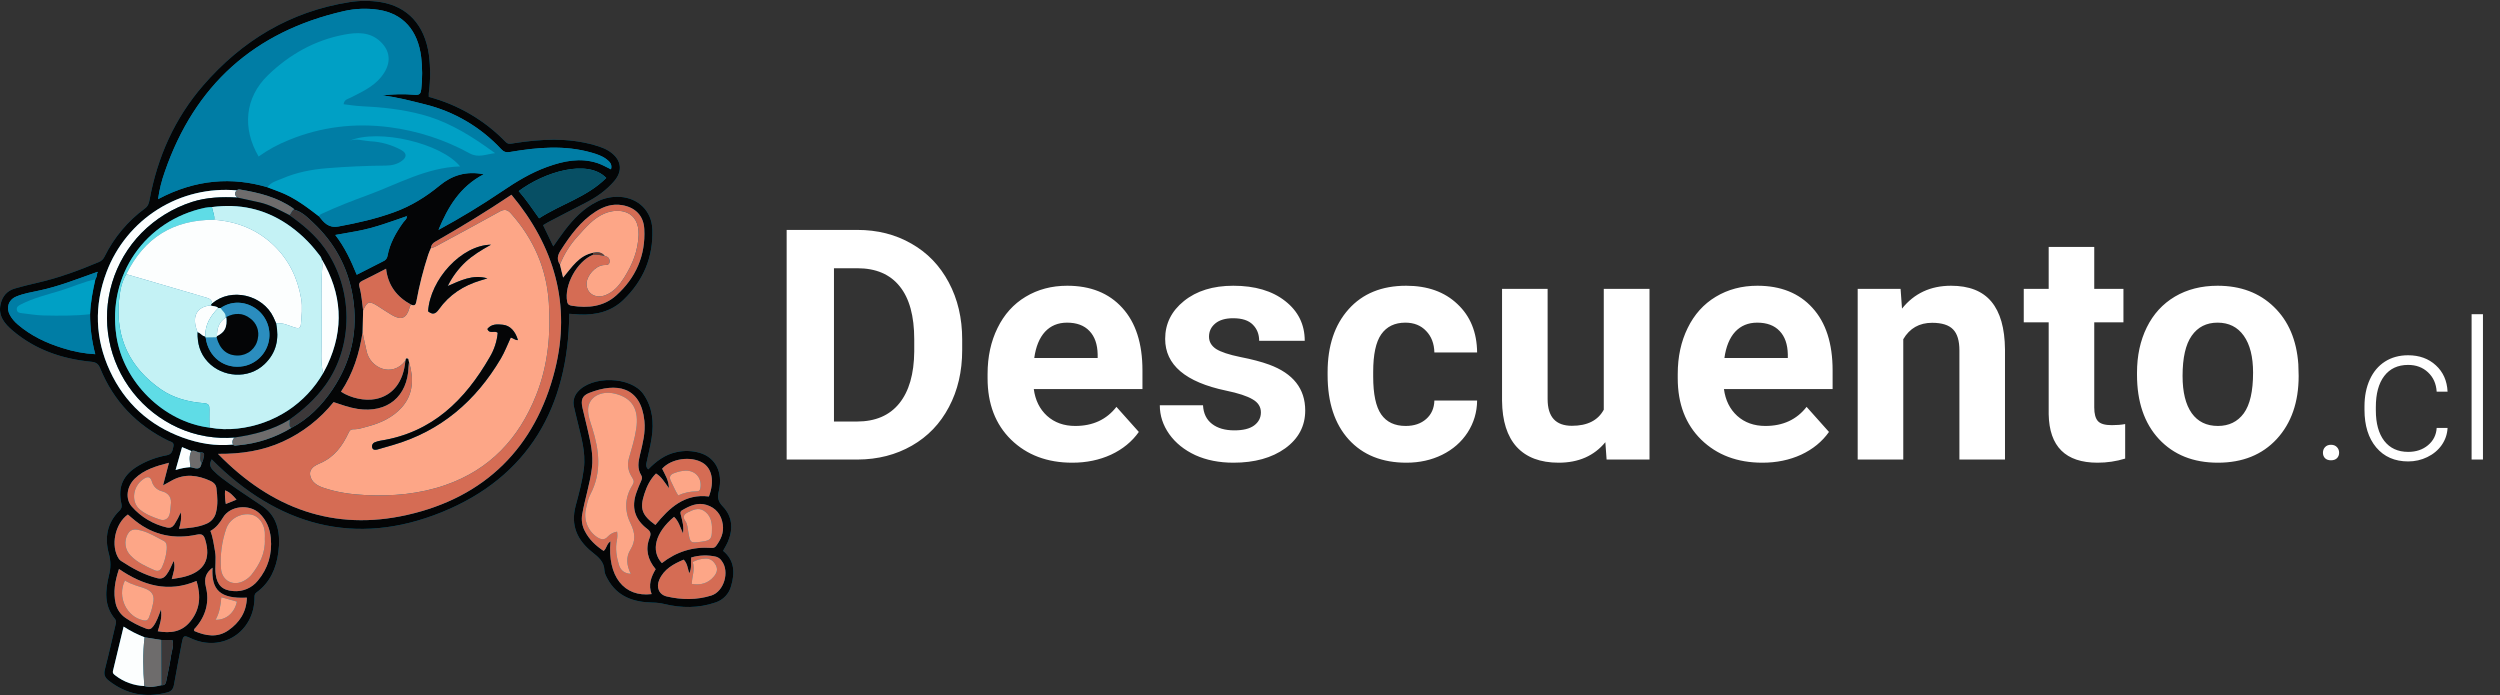 <svg width="1935" height="538" viewBox="0 0 1935 538" fill="none" xmlns="http://www.w3.org/2000/svg">
    <rect x="0" y="0" width="1935" height="538" fill="#333333" stroke="none"/>
    <g id="CL">
        <g id="Descuento.cl">
            <path id="Vector"
                  d="M331.874 74.992C331.828 74.025 331.832 73.056 331.887 72.089C333.224 62.178 333.242 52.133 331.941 42.218C328.683 19.533 315.756 5.123 294.701 1.638C286.611 0.351 278.367 0.371 270.284 1.698C224.551 8.942 187.32 31.435 157.282 66.1C135.18 91.605 121.904 121.473 115.77 154.586C115.29 157.178 114.679 159.497 112.177 161.323C98.957 171.03 88.262 183.772 80.995 198.475C80.131 200.44 78.539 201.993 76.553 202.807C61.036 209.359 45.277 215.145 28.816 218.895C22.981 220.224 17.157 221.646 11.416 223.326C5.481 225.062 1.932 229.223 0.505 235.235C-1.696 244.508 3.645 250.641 9.81 255.878C27.287 270.727 48.081 277.804 70.581 279.997C74.674 280.396 76.222 281.851 77.617 285.254C87.985 310.544 105.684 329.001 130.162 341.048C132.085 341.994 135.052 342.069 134.216 345.591C133.491 348.648 133.299 351.615 129.01 352.384C121.45 353.75 114.183 356.411 107.529 360.251C95.359 367.233 90.984 376.666 93.954 389.838C94.452 392.045 94.18 393.579 92.543 395.173C82.823 404.636 80.817 416.327 84.313 428.777C85.808 434.16 85.815 439.849 84.333 445.236C81.533 456.93 80.336 468.7 88.911 478.97C90.307 480.642 89.735 482.317 89.296 484.144C86.575 495.473 84.123 506.869 81.187 518.14C80.188 521.975 81.083 524.365 84.052 526.706C97.578 537.368 112.589 540.274 129.207 536.014C132.63 535.137 134.071 533.384 134.656 530C136.527 519.182 138.668 508.41 140.716 497.622C141.833 491.739 142.317 491.498 147.725 494.033C171.718 505.277 196.872 489.205 196.991 462.527C196.998 460.99 196.958 459.695 198.448 458.618C209.031 450.965 213.79 439.943 215.435 427.52C217.249 413.816 215.324 400.207 203.434 391.978C195.206 386.283 186.706 380.979 178.553 375.046C173.745 371.547 169.009 368.302 164.874 363.951C162.125 361.058 162.143 358.688 163.871 355.565C214.718 406.717 274.708 423.695 341.857 396.463C409.096 369.195 439.9 314.964 440.603 242.882C443.309 243.065 445.79 243.274 448.276 243.393C461.096 244.008 473.066 241.201 482.452 232.181C497.846 217.386 505.684 199.081 504.923 177.549C504.423 163.422 494.201 153.356 480.076 152.39C473.898 151.987 467.725 153.246 462.199 156.037C451.706 161.149 443.979 169.342 437.03 178.394C434.07 182.25 431.365 186.301 428.247 190.68C425.424 184.815 422.932 179.636 420.358 174.287C421.843 173.394 422.931 172.659 424.088 172.057C433.689 167.062 443.267 162.018 452.926 157.135C461.495 152.803 469.224 147.423 475.484 140.069C481.888 132.544 481.083 124.445 473.343 118.347C469.323 115.18 464.597 113.588 459.773 112.225C439.264 106.429 418.598 107.614 397.881 110.842C395.678 111.185 393.539 112.057 391.416 109.895C375.115 93.059 354.528 80.991 331.874 74.992ZM501.763 363.265C499.743 361.47 500.09 359.584 500.525 357.587C501.869 351.414 503.399 345.264 504.359 339.029C506.211 327.002 505.12 315.272 497.979 305.032C488.351 291.227 457.922 290.471 447.033 303.452C445.71 304.962 444.765 306.765 444.276 308.712C443.788 310.66 443.769 312.696 444.223 314.651C444.925 318.072 445.866 321.442 446.649 324.846C449.516 337.305 453.573 349.59 451.916 362.691C450.681 372.464 448.115 381.977 445.578 391.424C441.467 406.726 446.883 418.233 458.494 427.457C463.313 431.285 467.616 434.832 467.853 441.627C467.929 443.822 469.172 446.096 470.275 448.118C477.793 461.902 490.459 466.102 505.059 466.388C508.19 466.424 511.307 466.808 514.352 467.534C527.528 470.725 540.701 470.79 553.689 466.348C556.649 465.417 559.324 463.749 561.463 461.5C563.601 459.252 565.132 456.496 565.913 453.493C568.875 443.287 568.598 433.694 559.678 426.35C561.127 423.612 562.568 421.353 563.569 418.913C567.584 409.125 566.811 399.611 559.426 391.956C555.624 388.014 555.241 384.985 556.405 379.94C559.732 365.518 553.784 354.182 541.758 350.55C535.817 348.804 529.529 348.605 523.49 349.972C514.691 351.83 507.897 357.016 501.763 363.265Z"
                  fill="#007DA5"/>
            <path id="Vector_2"
                  d="M331.874 74.992C354.528 80.991 375.115 93.059 391.416 109.895C393.539 112.057 395.678 111.185 397.881 110.842C418.598 107.614 439.264 106.429 459.773 112.225C464.597 113.588 469.323 115.18 473.343 118.347C481.083 124.444 481.888 132.544 475.484 140.069C469.224 147.423 461.495 152.803 452.926 157.135C443.267 162.017 433.689 167.062 424.088 172.057C422.931 172.659 421.843 173.394 420.358 174.287C422.932 179.636 425.424 184.814 428.247 190.68C431.365 186.301 434.07 182.25 437.03 178.394C443.979 169.342 451.706 161.149 462.199 156.037C467.725 153.246 473.898 151.987 480.076 152.39C494.201 153.356 504.423 163.421 504.922 177.549C505.683 199.081 497.846 217.386 482.452 232.181C473.066 241.201 461.096 244.008 448.276 243.393C445.79 243.274 443.309 243.065 440.603 242.882C439.9 314.964 409.096 369.195 341.857 396.463C274.708 423.695 214.718 406.717 163.871 355.565C162.143 358.688 162.125 361.057 164.874 363.951C169.009 368.302 173.745 371.547 178.553 375.046C186.706 380.979 195.206 386.283 203.434 391.978C215.324 400.207 217.249 413.816 215.435 427.52C213.79 439.942 209.031 450.964 198.448 458.618C196.958 459.695 196.998 460.99 196.991 462.527C196.872 489.205 171.718 505.277 147.725 494.033C142.317 491.498 141.833 491.739 140.716 497.622C138.668 508.41 136.527 519.182 134.656 530C134.071 533.384 132.63 535.137 129.207 536.014C112.589 540.274 97.578 537.368 84.052 526.706C81.083 524.365 80.188 521.975 81.187 518.14C84.123 506.869 86.575 495.473 89.296 484.144C89.735 482.317 90.307 480.642 88.911 478.97C80.336 468.699 81.533 456.93 84.333 445.236C85.815 439.849 85.808 434.16 84.313 428.777C80.817 416.327 82.823 404.636 92.543 395.173C94.18 393.579 94.452 392.045 93.954 389.837C90.984 376.666 95.359 367.233 107.529 360.251C114.183 356.411 121.45 353.75 129.01 352.384C133.299 351.615 133.491 348.648 134.216 345.591C135.052 342.069 132.085 341.994 130.162 341.048C105.684 329.001 87.985 310.544 77.617 285.254C76.222 281.851 74.674 280.396 70.581 279.997C48.081 277.804 27.287 270.727 9.81 255.878C3.645 250.641 -1.696 244.508 0.505 235.235C1.932 229.223 5.481 225.062 11.416 223.326C17.157 221.646 22.981 220.224 28.816 218.895C45.277 215.145 61.036 209.359 76.553 202.807C78.539 201.993 80.131 200.44 80.995 198.475C88.262 183.772 98.957 171.03 112.177 161.323C114.679 159.496 115.29 157.178 115.77 154.585C121.904 121.473 135.18 91.605 157.282 66.1C187.32 31.435 224.551 8.942 270.284 1.698C278.367 0.371 286.611 0.351 294.701 1.638C315.756 5.123 328.683 19.533 331.941 42.218C333.242 52.133 333.224 62.178 331.887 72.089C331.832 73.056 331.828 74.025 331.874 74.992ZM156.007 358.247C157.444 356.903 157.181 354.937 157.734 353.282C158.503 350.982 157.36 349.902 154.951 350.233C152.592 350.376 150.651 347.967 148.127 349.114C145.779 348.12 143.43 347.126 140.912 346.061C139.201 352.123 137.669 357.551 135.909 363.786C139.638 362.584 143.499 361.836 147.407 361.56C150.942 362.192 155.241 364.805 156.007 358.247ZM125.02 530.327C128.187 530.728 128.447 528.232 128.863 526.212C130.164 519.907 131.511 513.598 132.413 507.23C132.95 503.442 134.833 499.674 133.371 495.336C130.434 495.336 127.649 495.336 124.863 495.336C120.543 494.648 116.224 493.96 111.904 493.272C106.224 491.08 100.786 488.304 95.679 484.988C92.869 496.743 90.227 507.982 87.462 519.19C86.982 521.138 88.118 521.888 89.3 522.806C95.736 527.788 103.56 530.649 111.692 530.993C116.222 532.512 120.615 531.306 125.02 530.327ZM314.96 167.277C302.276 171.678 289.693 176.422 276.424 178.874C271 179.876 265.561 180.802 259.511 181.873C267.001 191.556 271.71 201.903 276.108 212.651C283.361 208.955 290.007 205.543 296.679 202.184C297.521 201.846 298.262 201.297 298.83 200.59C299.399 199.883 299.776 199.042 299.926 198.147C301.695 188.448 306.398 180.104 312.076 172.203C313.179 170.668 315.121 169.513 314.893 167.199L315.437 166.915C315.338 166.909 315.194 166.859 315.151 166.905C315.069 167.019 315.005 167.144 314.96 167.277ZM225.298 331.303C238.654 324.31 248.974 313.908 257.259 301.596C271.947 279.768 277.375 255.824 273.078 229.629C269.356 206.94 258.985 187.953 242.384 172.368C238.042 168.292 233.672 163.785 227.483 162.205C227.338 161.91 227.272 161.503 227.037 161.337C214.595 152.571 200.272 149.1 185.587 146.662C185.183 146.56 184.759 146.573 184.361 146.698C183.964 146.823 183.609 147.056 183.336 147.371C161.934 145.421 140.482 150.543 122.268 161.95C104.054 173.357 90.082 190.422 82.493 210.529C72.707 236.385 73.558 262.263 85.103 287.152C96.55 311.829 115.489 329.234 141.278 338.625C153.875 343.213 166.879 345.484 180.354 344.052C181.363 345.481 182.733 344.786 184.006 344.679C198.617 343.461 212.748 338.883 225.298 331.303ZM458.913 197.214C446.571 202.359 436.592 220.632 438.964 233.394C439.401 235.743 440.656 236.318 442.612 236.638C455.168 238.691 467.356 237.291 476.959 228.675C492.062 215.124 499.805 197.773 498.677 177.213C498.109 166.846 491.704 160.517 481.494 158.778C474.006 157.502 467.322 159.751 461.128 163.697C449.307 171.229 441.383 182.27 433.952 193.824C431.515 197.613 430.823 200.951 433.388 204.735C434.155 207.893 434.921 211.05 435.844 214.852C442.728 206.628 448.18 197.809 459.001 195.638C458.972 196.164 458.943 196.689 458.913 197.214V197.214ZM69.717 243.194C70.081 234.077 71.787 225.163 73.78 216.292C74.641 214.835 75.13 213.188 75.205 211.497C75.354 211.246 75.692 210.891 75.621 210.763C75.307 210.199 74.883 210.452 74.503 210.758C59.939 215.911 45.573 221.674 30.382 224.876C24.369 226.144 18.267 227.156 12.562 229.535C6.528 232.051 4.532 238.233 7.719 243.951C9.292 246.702 11.344 249.15 13.779 251.179C23.941 259.89 35.747 265.478 48.421 269.39C56.622 272.052 65.131 273.65 73.74 274.144C71.048 264.048 69.695 253.642 69.717 243.194ZM207.006 144.936C210.402 146.225 213.815 147.473 217.192 148.811C228.233 153.185 237.564 160.296 246.871 167.44C250.718 172.266 254.282 176.7 261.915 175.302C276.522 172.625 290.904 169.357 304.892 164.302C318.033 159.554 329.566 152.442 340.372 143.523C349.646 135.868 360.768 132.098 374.418 134.898C355.807 144.549 346.656 160.483 339.374 177.938C356.317 168.738 372.691 158.84 388.536 148.103C399.607 140.602 410.964 133.676 423.59 129.131C436.315 124.551 449.283 121.819 462.649 126.294C466.158 127.469 469.411 129.409 472.903 131.056C474.011 127.238 471.904 125.123 469.467 123.266C466.097 120.698 462.134 119.372 458.121 118.211C437.069 112.115 415.911 114.049 394.791 117.639C391.746 118.157 389.961 117.62 387.889 115.429C372.024 98.362 351.511 86.312 328.879 80.766C317.97 78.054 307.141 75.097 295.891 73.886C304.276 72.789 312.757 72.626 321.178 73.4C324.791 73.685 325.698 72.338 326.051 69.042C326.988 60.767 326.965 52.412 325.984 44.143C323.443 23.54 312.019 10.489 292.889 7.59C283.956 6.247 274.85 6.598 266.047 8.626C196.943 24.454 150.782 65.886 127.564 132.921C125.098 139.794 123.351 146.903 122.35 154.136C151.515 138.615 179.883 136.864 207.006 144.936V144.936ZM280.67 256.895C278.232 273.473 273.273 289.165 263.922 303.203C271.651 308.202 282.33 310.43 290.429 308.89C303.917 306.325 312.31 295.65 313.754 279.225C313.983 278.509 313.802 277.349 314.84 277.349C316.823 277.349 316.023 279.277 316.608 280.268C316.48 281.417 316.272 282.564 316.237 283.716C315.543 306.968 299.799 319.981 276.743 316.481C270.326 315.506 264.283 313.257 258.19 311.241C247.646 324.372 234.17 334.849 218.844 341.831C203.382 348.861 187.021 351.437 168.724 351.292C210.079 393.8 258.599 411.321 315.107 398.556C375.455 384.923 414.439 346.36 429.53 286.29C442.203 235.85 429.116 190.625 395.855 150.732C376.31 163.882 356.794 175.69 336.99 187.024C334.915 188.211 333.66 189.696 333.504 192.077C332.816 193.75 332.006 195.385 331.459 197.104C327.601 208.897 324.546 220.938 322.316 233.144C321.841 235.863 320.994 236.998 318.266 235.836C307.247 229.894 300.303 220.979 298.822 207.99C292.29 211.334 286.416 214.458 280.427 217.345C278.211 218.414 277.54 219.679 278.205 222.032C279.888 227.982 280.182 234.165 281.053 240.251L280.67 256.895ZM138.56 409.346C146.216 408.666 153.138 408.252 159.656 405.441C161.519 404.697 163.174 403.513 164.481 401.992C165.788 400.471 166.709 398.657 167.165 396.703C168.802 390.439 168.266 384.16 167.519 377.873C167.192 375.118 165.347 373.357 163.014 372.288C153.046 367.72 142.997 366.302 132.897 371.965C130.995 373.031 129.085 374.083 126.201 375.685L130.767 358.188C120.743 360.768 111.526 363.484 104.356 370.437C97.97 376.628 96.837 386.272 102.068 392.145C109.163 400.205 118.606 405.838 129.07 408.253C131.701 408.879 133.458 408.13 134.992 405.903C136.885 402.924 138.533 399.797 139.92 396.552C140.577 400.667 140.008 404.544 138.56 409.346ZM122.127 488.598C132.001 490.311 140.627 489.151 147.204 481.152C154.87 471.83 155.675 461.426 152.124 449.649C130.222 458.975 110.797 453.167 92.098 440.409C89.023 449.65 87.451 458.395 89.585 467.383C90.691 471.803 93.374 475.667 97.129 478.247C102.066 481.648 107.406 484.424 113.026 486.512C115.578 487.521 116.999 486.84 118.512 484.861C121.368 481.126 122.736 476.705 124.566 471.865C125.554 478 123.8 483.15 122.127 488.598V488.598ZM132.93 448.249C136.843 447.516 139.971 447.133 142.986 446.33C158.197 442.278 163.401 432.684 158.819 417.648C157.781 414.242 156.413 412.948 152.436 413.802C135.086 417.529 119.078 414.418 104.948 403.276C102.88 401.645 100.913 399.886 98.949 398.228C88.886 405.463 85.471 422.646 91.992 432.515C92.466 433.191 93.07 433.766 93.767 434.207C102.418 439.877 111.378 444.837 121.527 447.461C124.842 448.318 126.832 447.435 128.78 444.914C131.177 441.811 132.568 438.159 134.446 434.147C135.983 439.298 134.087 443.335 132.93 448.249V448.249ZM469.212 137.722C454.725 122.725 421.004 133.234 401.508 147.914C407.15 154.357 411.914 161.457 417.27 168.952C434.404 157.825 454.541 152.48 469.212 137.722V137.722ZM162.861 410.952C164.907 416.119 165.434 421.379 166.405 426.566C167.533 432.592 166.166 438.456 166.925 444.368C168.006 452.788 172.051 456.897 180.523 457.488C184.116 457.82 187.734 457.257 191.057 455.85C194.379 454.443 197.301 452.236 199.563 449.424C207.529 439.916 210.763 428.698 209.602 416.412C208.916 409.143 206.24 402.486 200.789 397.318C192.961 389.896 178.124 391.386 172.66 400.493C170.109 404.743 167.338 408.454 162.861 410.952ZM191.096 462.578C170.209 463.63 163.449 456.474 164.499 439.399C159.52 443.281 157.691 447.472 159.391 454.386C162.178 465.716 159.399 476.507 151.55 485.611C150.956 486.301 149.881 486.802 150.335 488.389C159.117 492.219 168.257 493.807 176.749 487.883C185.199 481.989 190.771 473.938 191.096 462.578ZM183.054 386.726C180.343 383.621 178.08 380.948 174.197 379.541C173.957 383.066 174.154 386.606 174.782 390.083C177.585 388.946 179.993 387.968 183.054 386.726Z"
                  fill="#040506"/>
            <path id="Vector_3"
                  d="M501.763 363.265C507.896 357.016 514.691 351.83 523.49 349.972C529.529 348.605 535.818 348.804 541.758 350.55C553.785 354.182 559.732 365.518 556.405 379.94C555.241 384.985 555.624 388.013 559.427 391.955C566.811 399.611 567.584 409.124 563.569 418.912C562.568 421.352 561.127 423.611 559.678 426.349C568.598 433.694 568.875 443.287 565.913 453.493C565.132 456.496 563.601 459.251 561.463 461.5C559.324 463.749 556.649 465.417 553.689 466.348C540.701 470.79 527.528 470.724 514.352 467.534C511.307 466.808 508.19 466.424 505.059 466.388C490.459 466.102 477.793 461.902 470.275 448.118C469.172 446.095 467.929 443.822 467.853 441.626C467.616 434.831 463.313 431.285 458.494 427.456C446.883 418.232 441.467 406.726 445.578 391.423C448.115 381.977 450.681 372.464 451.916 362.69C453.573 349.59 449.517 337.304 446.65 324.846C445.866 321.442 444.925 318.071 444.223 314.651C443.769 312.695 443.787 310.66 444.276 308.712C444.765 306.765 445.71 304.961 447.033 303.452C457.922 290.471 488.351 291.226 497.979 305.031C505.12 315.272 506.211 327.002 504.359 339.029C503.399 345.264 501.87 351.414 500.525 357.587C500.09 359.584 499.743 361.47 501.763 363.265ZM472.52 419.062C470.052 445.849 482.887 462.451 504.357 459.825C501.627 452.83 503.904 446.548 507.482 440.548C501.269 433.13 499.33 425.004 502.843 416.152C504.149 412.862 503.392 411.204 500.745 409.187C491.256 401.954 488.565 392.532 492.589 381.277C493.651 378.305 494.808 375.355 496.131 372.492C496.881 370.871 497.317 369.464 496.287 367.816C493.08 362.684 494.072 357.346 495.382 351.887C497.437 343.321 499.709 334.772 498.776 325.784C495.989 298.941 476.955 295.896 456.14 304.091C450.423 306.342 449.483 309.681 450.864 315.825C452.032 321.02 453.388 326.172 454.574 331.363C456.907 341.573 459.439 351.693 458.113 362.406C456.614 374.518 452.714 386.081 450.639 398.052C449.837 402.498 450.554 407.083 452.674 411.072C456.009 417.637 461.218 422.419 467.224 426.437C469.697 424.315 469.608 420.673 472.52 419.062V419.062ZM507.271 406.318C518.105 392.897 530.055 381.966 548.691 384.284C553.128 372.61 551.145 362.522 543.823 358.191C534.616 352.743 519.589 354.915 512.489 362.769C514.612 367.267 517.624 371.497 517.74 377.835C514.367 373.285 512.03 369.02 507.751 366.473C503.202 371.04 500.653 376.408 498.778 382.15C495.023 393.653 496.762 398.747 507.271 406.318V406.318ZM533.468 443.732C532.239 439.78 532.019 436.018 529.174 433.161C521.226 436.537 513.954 440.478 510.298 448.704C507.68 454.597 510.115 460.277 516.044 461.653C527.579 464.331 539.197 464.506 550.586 460.923C560.383 457.84 564.906 442.416 558.649 434.214C557.651 432.644 556.13 431.479 554.355 430.925C547.952 429.423 541.266 429.626 534.965 431.514C534.617 435.888 535.547 439.808 533.468 443.732V443.732ZM512.273 435.842C523.586 427.043 536.154 423.09 550.206 424.05C551.77 424.157 553.127 424.082 554.184 422.661C557.863 417.715 560.36 412.422 559.456 406.031C558.37 398.362 554.134 393.071 546.836 390.794C539.95 388.645 533.811 391.486 527.961 394.939C525.931 396.137 526.808 397.8 527.182 399.35C528.19 403.517 529.413 407.656 528.615 412.785C526.383 407.863 525.258 403.284 521.712 400.039C507.281 412.075 503.438 426.207 512.273 435.842V435.842Z"
                  fill="#040506"/>
            <path id="Vector_4"
                  d="M316.608 280.268C316.023 279.277 316.822 277.349 314.84 277.349C313.801 277.349 313.983 278.51 313.753 279.225C303.527 292.506 286.254 284.897 283.656 271.396C282.727 266.568 281.328 261.803 280.67 256.895C280.798 251.347 280.926 245.799 281.053 240.251C284.241 233.159 285.797 232.701 292.456 236.926C296.09 239.232 299.643 241.673 303.351 243.85C310.589 248.1 314.57 246.467 316.913 238.394C317.061 237.413 317.538 236.511 318.266 235.836C320.994 236.998 321.841 235.863 322.316 233.144C324.546 220.938 327.601 208.897 331.459 197.104C332.006 195.385 332.816 193.751 333.505 192.076C336.663 191.415 339.297 189.584 342.057 188.098C356.99 180.059 371.914 172.001 386.732 163.753C390.261 161.788 392.69 162.097 395.392 165.123C413.065 184.909 423.13 208.04 424.805 234.428C426.352 258.817 424.154 282.851 414.971 305.902C401.652 339.332 379.243 363.423 344.751 375.427C324.662 382.418 303.915 384.201 282.863 383.193C271.753 382.66 260.748 381.102 250.142 377.461C245.365 375.821 241.083 373.135 240.105 368.058C239.028 362.46 244.123 360.101 247.986 358.431C258.852 353.734 265.073 345.07 269.822 334.926C270.638 333.184 271.572 332.186 273.5 332.245C277.397 332.364 281.041 331.029 284.705 330.058C294.663 327.418 304.005 323.087 310.902 315.396C320.072 305.168 320.337 292.9 316.608 280.268ZM385.246 257.559C384.62 264.252 382.499 270.719 379.04 276.484C359.893 309.74 334.414 334.837 294.557 341.077C293.083 341.32 291.64 341.729 290.257 342.295C289.448 342.56 288.771 343.123 288.362 343.869C287.953 344.615 287.844 345.489 288.057 346.313C288.583 348.419 290.471 348.341 292.149 347.885C296.163 346.793 300.15 345.598 304.145 344.435C341.229 333.636 368.286 310.272 387.667 277.455C390.683 272.349 392.785 266.702 395.296 261.334C397.246 261.592 398.673 263.431 400.883 263.23C398.846 256.288 394.806 251.968 389.286 251.372C384.936 250.902 380.377 250.606 377.23 254.618C378.953 258.871 382.663 255.506 385.246 257.559ZM346.52 221.403C349.978 214.4 354.662 208.074 360.35 202.723C365.905 197.61 372.275 193.667 380.025 189.398C357.169 189.751 332.957 216.255 331.358 240.965C334.73 243.657 336.981 243.246 339.684 239.431C347.648 228.189 358.692 221.032 371.852 217.091C373.645 216.553 375.435 216.005 377.227 215.463C365.907 212.184 356.3 217.195 346.52 221.403Z"
                  fill="#FDA687"/>
            <path id="Vector_5"
                  d="M207.006 144.936C179.883 136.864 151.515 138.615 122.35 154.136C123.351 146.904 125.099 139.794 127.564 132.921C150.673 65.849 196.834 24.417 266.047 8.626C274.85 6.598 283.956 6.247 292.889 7.59C312.019 10.49 323.443 23.541 325.984 44.143C326.965 52.413 326.988 60.767 326.051 69.042C325.698 72.338 324.791 73.685 321.178 73.4C312.757 72.626 304.276 72.789 295.891 73.886C307.141 75.097 317.971 78.054 328.879 80.766C351.511 86.312 372.024 98.362 387.889 115.429C389.961 117.62 391.746 118.157 394.792 117.639C415.911 114.049 437.07 112.116 458.121 118.211C462.134 119.373 466.097 120.698 469.467 123.266C471.904 125.123 474.011 127.238 472.904 131.056C469.411 129.41 466.158 127.469 462.649 126.294C449.283 121.819 436.315 124.551 423.59 129.132C410.964 133.676 399.607 140.602 388.536 148.103C372.691 158.84 356.317 168.738 339.374 177.938C346.656 160.483 355.807 144.549 374.418 134.898C360.768 132.098 349.646 135.868 340.372 143.523C329.566 152.443 318.033 159.554 304.892 164.302C290.904 169.357 276.522 172.625 261.915 175.302C254.283 176.7 250.718 172.266 246.871 167.44C247.366 166.017 248.6 165.658 249.846 165.082C261.011 159.929 272.454 155.453 283.994 151.25C307.658 142.632 329.965 129.644 356.124 128.806C341.647 110.903 293.039 99.312 270.57 108.945C275.978 106.982 281.152 109.007 286.425 109.325C294.913 109.735 303.196 112.072 310.646 116.159C314.962 118.571 315.016 121.628 310.933 124.605C307.297 127.256 302.956 128.118 298.683 128.16C283.416 128.309 268.178 128.99 252.969 130.201C240.984 131.165 229.305 133.482 218.278 138.244C214.326 139.951 209.678 140.905 207.006 144.936ZM383.19 118.541C379.716 116.073 377.182 114.241 374.615 112.456C359.787 102.148 344.151 93.348 326.591 88.687C311.171 84.595 295.35 82.903 279.417 82.177C274.934 81.973 270.476 81.195 265.964 80.675C266.469 76.93 269.211 76.678 271.141 75.693C279.743 71.302 288.688 67.361 294.97 59.648C302.215 50.753 303.504 40.729 294.359 32.114C286.206 24.433 275.988 25.011 266.517 26.792C243.772 31.069 224.206 42.022 207.5 58.111C189.368 75.575 187.411 99.383 200.164 121.145C207.455 115.924 215.359 111.618 223.7 108.325C248.707 98.079 274.685 95.04 301.338 98.433C323.151 101.249 344.245 108.125 363.528 118.705C370.326 122.401 376.056 119.388 383.19 118.541Z"
                  fill="#007DA5"/>
            <path id="Vector_6"
                  d="M316.608 280.268C320.337 292.9 320.073 305.168 310.902 315.396C304.006 323.087 294.663 327.418 284.705 330.058C281.041 331.029 277.397 332.364 273.5 332.245C271.573 332.186 270.638 333.184 269.822 334.926C265.073 345.07 258.853 353.734 247.987 358.431C244.124 360.101 239.028 362.46 240.106 368.058C241.083 373.135 245.365 375.821 250.143 377.461C260.748 381.102 271.753 382.66 282.863 383.192C303.915 384.201 324.662 382.418 344.752 375.426C379.243 363.423 401.652 339.332 414.971 305.902C424.155 282.851 426.353 258.817 424.805 234.428C423.13 208.04 413.065 184.909 395.392 165.123C392.69 162.097 390.262 161.788 386.732 163.753C371.914 172.001 356.99 180.059 342.057 188.098C339.297 189.584 336.664 191.415 333.505 192.076C333.66 189.696 334.915 188.212 336.99 187.024C356.794 175.69 376.31 163.882 395.855 150.732C429.116 190.626 442.203 235.85 429.531 286.29C414.439 346.36 375.455 384.923 315.107 398.556C258.599 411.321 210.079 393.8 168.724 351.292C187.021 351.437 203.382 348.861 218.844 341.831C234.17 334.849 247.646 324.372 258.19 311.241C264.283 313.257 270.326 315.506 276.743 316.481C299.799 319.981 315.543 306.968 316.237 283.716C316.272 282.564 316.48 281.417 316.608 280.268Z"
                  fill="#D56C54"/>
            <path id="Vector_7"
                  d="M207.006 144.935C209.677 140.905 214.326 139.95 218.278 138.243C229.305 133.481 240.983 131.164 252.968 130.2C268.187 128.977 283.425 128.296 298.683 128.16C302.955 128.118 307.296 127.255 310.933 124.604C315.016 121.627 314.962 118.57 310.646 116.158C303.195 112.072 294.913 109.735 286.425 109.324C281.152 109.007 275.978 106.981 270.57 108.945C293.038 99.312 341.646 110.903 356.123 128.805C329.965 129.643 307.658 142.631 283.994 151.249C272.454 155.452 261.011 159.929 249.846 165.082C248.6 165.657 247.366 166.017 246.871 167.44C237.564 160.296 228.233 153.185 217.192 148.811C213.815 147.473 210.402 146.225 207.006 144.935Z"
                  fill="#00A0C5"/>
            <path id="Vector_8"
                  d="M459.001 195.638C448.18 197.809 442.728 206.628 435.844 214.852C434.921 211.05 434.154 207.893 433.388 204.735C436.604 196.701 441.247 189.316 447.094 182.937C453.254 176.193 459.059 169.003 467.797 165.286C479.132 160.464 494.903 163.057 494.24 181.926C493.803 194.332 489.419 204.878 483.058 214.951C479.49 220.6 475.315 225.761 468.778 228.396C461.272 231.422 454.134 227.383 454.006 219.924C453.895 213.448 460.743 205.781 467.222 205.175C469.17 204.993 471.597 205.459 471.822 202.613C472.017 200.146 470.645 198.559 468.088 198.193C465.717 195.002 462.467 194.937 459.001 195.638Z"
                  fill="#FDA687"/>
            <path id="Vector_9"
                  d="M180.354 344.051C166.879 345.484 153.875 343.213 141.278 338.625C115.489 329.234 96.55 311.829 85.103 287.152C73.558 262.263 72.707 236.386 82.493 210.529C90.082 190.422 104.054 173.357 122.268 161.95C140.482 150.543 161.934 145.421 183.336 147.371C181.041 149.378 181.708 151.186 183.71 152.905C171.857 152.27 159.919 152.66 148.678 156.288C133.856 161.047 120.404 169.317 109.465 180.393C98.949 191.16 91.185 204.305 86.831 218.712C82.477 233.119 81.662 248.363 84.454 263.152C87.247 277.941 93.565 291.839 102.873 303.666C112.181 315.493 124.204 324.901 137.922 331.092C151.636 337.292 166.709 339.876 181.704 338.597C180.864 339.194 180.265 340.073 180.018 341.074C179.77 342.074 179.889 343.131 180.354 344.051Z"
                  fill="#FCFEFE"/>
            <path id="Vector_10"
                  d="M138.56 409.346C140.008 404.544 140.577 400.666 139.92 396.552C138.533 399.797 136.885 402.924 134.992 405.903C133.458 408.13 131.701 408.878 129.07 408.253C118.606 405.838 109.163 400.205 102.068 392.145C96.837 386.272 97.97 376.627 104.356 370.436C111.526 363.484 120.743 360.768 130.768 358.188L126.201 375.685C129.085 374.083 130.995 373.031 132.897 371.965C142.997 366.302 153.046 367.72 163.014 372.288C165.348 373.357 167.192 375.118 167.519 377.873C168.266 384.16 168.802 390.439 167.165 396.703C166.709 398.656 165.788 400.471 164.481 401.992C163.174 403.513 161.519 404.697 159.656 405.441C153.138 408.252 146.216 408.666 138.56 409.346ZM132.162 391.179C133.033 385.319 130.994 381.716 124.95 380.111C123.171 379.624 121.551 378.677 120.251 377.367C118.952 376.057 118.019 374.429 117.546 372.646C116.703 369.926 115.224 368.307 112.018 370.16C102.581 375.615 101.196 388.399 108.088 394.241C112.718 398.165 118.081 400.117 123.477 402.024C127.466 403.434 130.687 401.682 131.504 397.085C131.849 395.139 131.95 393.149 132.162 391.179V391.179Z"
                  fill="#D56C54"/>
            <path id="Vector_11"
                  d="M75.207 211.498C75.13 213.189 74.64 214.835 73.78 216.292C64.622 218.029 56.192 222.067 47.338 224.786C36.764 228.034 25.883 230.579 15.947 235.726C14.254 236.603 12.667 237.511 13.03 239.798C13.367 241.92 15.066 242.19 16.758 242.382C22.326 243.01 27.886 244.026 33.466 244.151C45.554 244.421 57.662 244.559 69.717 243.193C69.695 253.642 71.048 264.048 73.74 274.144C65.132 273.65 56.622 272.052 48.421 269.39C35.748 265.478 23.941 259.889 13.779 251.178C11.344 249.15 9.292 246.702 7.719 243.951C4.532 238.233 6.528 232.051 12.563 229.534C18.267 227.156 24.37 226.144 30.382 224.876C45.573 221.673 59.94 215.911 74.504 210.758L75.207 211.498Z"
                  fill="#007DA5"/>
            <path id="Vector_12"
                  d="M122.127 488.598C123.8 483.15 125.554 478 124.566 471.865C122.736 476.705 121.367 481.126 118.512 484.861C116.999 486.84 115.578 487.521 113.026 486.512C107.406 484.424 102.066 481.648 97.129 478.247C93.373 475.667 90.691 471.804 89.585 467.383C87.451 458.395 89.022 449.65 92.097 440.409C110.797 453.167 130.222 458.975 152.124 449.649C155.675 461.426 154.87 471.83 147.204 481.152C140.627 489.151 132 490.311 122.127 488.598ZM96.716 449.28C90.369 461.894 98.061 477.77 111.218 480.183C113.35 480.573 114.487 479.956 115.379 477.818C116.681 474.405 117.696 470.89 118.412 467.308C119.887 460.993 117.967 457.565 111.809 455.329C106.833 453.521 101.565 452.48 96.716 449.28Z"
                  fill="#D56C54"/>
            <path id="Vector_13"
                  d="M132.929 448.249C134.087 443.335 135.982 439.298 134.446 434.147C132.568 438.159 131.177 441.811 128.78 444.914C126.832 447.435 124.842 448.318 121.526 447.461C111.378 444.837 102.418 439.877 93.767 434.207C93.07 433.766 92.466 433.191 91.992 432.515C85.471 422.646 88.886 405.463 98.949 398.228C100.913 399.886 102.88 401.645 104.948 403.276C119.078 414.418 135.086 417.529 152.436 413.802C156.413 412.948 157.78 414.242 158.818 417.648C163.401 432.684 158.197 442.278 142.986 446.33C139.97 447.133 136.843 447.516 132.929 448.249ZM129.031 425.195C129.124 422.654 129.362 419.981 126.619 418.605C120.973 415.773 115.569 412.269 109.441 410.665C105.752 409.699 101.405 408.673 98.857 413.384C97.371 416.014 96.783 419.057 97.183 422.052C97.582 425.046 98.948 427.829 101.073 429.977C106.234 435.425 112.944 438.371 119.64 441.349C122.771 442.742 124.557 441.036 125.554 438.62C127.475 434.377 128.651 429.836 129.031 425.195Z"
                  fill="#D56C54"/>
            <path id="Vector_14"
                  d="M468.088 198.193C470.645 198.559 472.017 200.146 471.822 202.613C471.597 205.459 469.169 204.993 467.222 205.175C460.743 205.781 453.895 213.448 454.006 219.924C454.134 227.383 461.272 231.422 468.778 228.396C475.315 225.761 479.49 220.6 483.057 214.951C489.419 204.878 493.803 194.332 494.239 181.926C494.903 163.057 479.132 160.464 467.797 165.286C459.058 169.003 453.254 176.193 447.094 182.937C441.247 189.316 436.604 196.701 433.388 204.735C430.823 200.951 431.514 197.613 433.951 193.824C441.383 182.27 449.306 171.229 461.128 163.697C467.321 159.751 474.006 157.502 481.494 158.778C491.703 160.517 498.109 166.846 498.677 177.213C499.804 197.773 492.062 215.124 476.959 228.675C467.356 237.291 455.167 238.69 442.611 236.638C440.656 236.318 439.4 235.743 438.964 233.394C436.592 220.632 446.57 202.359 458.913 197.214C462.005 197.029 465.105 197.359 468.088 198.193Z"
                  fill="#D56C54"/>
            <path id="Vector_15"
                  d="M469.211 137.722C454.541 152.48 434.404 157.825 417.27 168.952C411.913 161.457 407.15 154.357 401.508 147.914C421.004 133.235 454.725 122.725 469.211 137.722Z"
                  fill="#074F64"/>
            <path id="Vector_16"
                  d="M227.483 162.205C233.672 163.785 238.042 168.292 242.384 172.368C258.986 187.952 269.356 206.939 273.078 229.629C277.375 255.824 271.947 279.768 257.259 301.595C248.974 313.908 238.654 324.31 225.296 331.303C222.99 329.512 224.409 326.991 224.021 324.827C234.652 317.361 244.076 308.863 251.824 298.153C273.838 267.724 273.596 223.439 251.318 192.138C243.855 181.651 234.203 173.7 223.851 166.4C225.554 165.428 225.4 162.848 227.483 162.205Z"
                  fill="#3C3839"/>
            <path id="Vector_17"
                  d="M314.892 167.198C315.121 169.513 313.179 170.668 312.076 172.203C306.398 180.104 301.695 188.448 299.926 198.147C299.776 199.042 299.399 199.883 298.831 200.59C298.262 201.297 297.521 201.846 296.679 202.184C290.007 205.544 283.361 208.955 276.108 212.651C271.71 201.903 267.001 191.556 259.511 181.873C265.561 180.802 271 179.876 276.424 178.874C289.693 176.422 302.276 171.678 314.96 167.277L314.892 167.198Z"
                  fill="#007DA5"/>
            <path id="Vector_18"
                  d="M280.67 256.895C281.329 261.803 282.727 266.567 283.656 271.396C286.255 284.897 303.528 292.506 313.754 279.225C312.31 295.65 303.917 306.325 290.429 308.89C282.33 310.43 271.651 308.202 263.922 303.203C273.273 289.165 278.232 273.474 280.67 256.895Z"
                  fill="#D56C54"/>
            <path id="Vector_19"
                  d="M69.717 243.194C57.662 244.56 45.554 244.421 33.466 244.151C27.886 244.027 22.325 243.011 16.758 242.382C15.066 242.191 13.367 241.921 13.03 239.798C12.667 237.511 14.253 236.604 15.946 235.727C25.883 230.58 36.764 228.035 47.337 224.787C56.192 222.067 64.622 218.03 73.78 216.292C71.787 225.163 70.081 234.077 69.717 243.194Z"
                  fill="#00A0C5"/>
            <path id="Vector_20"
                  d="M162.861 410.952C167.339 408.454 170.11 404.743 172.66 400.493C178.124 391.386 192.961 389.896 200.789 397.318C206.24 402.486 208.916 409.143 209.603 416.412C210.763 428.698 207.529 439.916 199.563 449.424C197.301 452.236 194.379 454.443 191.057 455.85C187.735 457.257 184.116 457.82 180.523 457.488C172.051 456.897 168.006 452.788 166.925 444.368C166.166 438.456 167.533 432.592 166.405 426.566C165.434 421.379 164.907 416.119 162.861 410.952ZM204.978 417.283C204.978 415.454 205.112 413.613 204.954 411.798C204.352 404.881 199.919 399.272 194.379 398.273C186.413 396.835 177.85 401.396 175.143 409.118C171.688 419.014 170.293 429.512 171.044 439.968C171.72 449.853 181.135 454.364 189.563 449.134C191.435 448.057 193.111 446.669 194.518 445.031C200.932 436.916 205.51 428.038 204.978 417.283Z"
                  fill="#D56C54"/>
            <path id="Vector_21"
                  d="M111.692 530.993C103.56 530.649 95.736 527.788 89.3 522.806C88.118 521.888 86.982 521.138 87.462 519.19C90.227 507.982 92.869 496.743 95.679 484.988C100.786 488.304 106.223 491.08 111.904 493.272C110.369 505.838 110.777 518.414 111.692 530.993Z"
                  fill="#FCFEFE"/>
            <path id="Vector_22"
                  d="M191.096 462.578C190.771 473.938 185.199 481.99 176.749 487.884C168.257 493.807 159.117 492.22 150.335 488.389C149.881 486.802 150.956 486.302 151.55 485.612C159.399 476.508 162.178 465.716 159.391 454.386C157.69 447.472 159.52 443.281 164.499 439.399C163.449 456.474 170.209 463.631 191.096 462.578ZM166.863 479.733C175.127 479.983 181.629 474.171 183.366 465.658L171.313 462.284C170.758 468.404 170.011 474.112 166.863 479.733Z"
                  fill="#D56C54"/>
            <path id="Vector_23"
                  d="M318.266 235.836C317.538 236.511 317.061 237.413 316.913 238.394C314.57 246.467 310.59 248.1 303.351 243.85C299.643 241.673 296.09 239.232 292.457 236.926C285.798 232.7 284.242 233.159 281.054 240.251C280.182 234.165 279.888 227.982 278.205 222.032C277.54 219.68 278.211 218.414 280.427 217.345C286.416 214.458 292.29 211.334 298.823 207.99C300.303 220.979 307.247 229.894 318.266 235.836Z"
                  fill="#D56C54"/>
            <path id="Vector_24"
                  d="M111.692 530.993C110.777 518.414 110.369 505.838 111.905 493.272C116.224 493.96 120.544 494.648 124.863 495.335C124.916 506.999 124.968 518.663 125.021 530.328C120.616 531.306 116.222 532.512 111.692 530.993Z"
                  fill="#6E6C6C"/>
            <path id="Vector_25"
                  d="M224.022 324.824C224.409 326.991 222.99 329.513 225.296 331.303C212.747 338.883 198.616 343.461 184.006 344.679C182.733 344.786 181.363 345.481 180.354 344.052C179.889 343.131 179.77 342.075 180.018 341.074C180.266 340.073 180.864 339.194 181.704 338.597C196.593 336.412 211.027 332.828 224.022 324.824Z"
                  fill="#6E6C6C"/>
            <path id="Vector_26"
                  d="M227.483 162.205C225.4 162.848 225.553 165.428 223.851 166.4C216.325 162.607 208.959 158.431 200.611 156.588C194.981 155.346 189.344 154.131 183.71 152.904C181.708 151.186 181.041 149.378 183.337 147.371C183.609 147.056 183.964 146.823 184.361 146.698C184.759 146.572 185.183 146.56 185.587 146.662C200.272 149.099 214.595 152.571 227.036 161.337C227.272 161.503 227.338 161.91 227.483 162.205Z"
                  fill="#6E6C6C"/>
            <path id="Vector_27"
                  d="M125.021 530.328C124.968 518.663 124.916 506.999 124.863 495.335C127.649 495.336 130.434 495.336 133.371 495.336C134.833 499.675 132.95 503.442 132.414 507.23C131.511 513.598 130.164 519.907 128.863 526.212C128.447 528.232 128.188 530.728 125.021 530.328Z"
                  fill="#3C3839"/>
            <path id="Vector_28"
                  d="M147.407 361.56C143.499 361.836 139.638 362.584 135.909 363.786C137.669 357.551 139.201 352.124 140.912 346.061C143.43 347.126 145.778 348.121 148.126 349.115C145.993 353.154 146.976 357.373 147.407 361.56Z"
                  fill="#FCFEFE"/>
            <path id="Vector_29"
                  d="M147.407 361.56C146.976 357.373 145.993 353.154 148.126 349.114C150.65 347.967 152.591 350.376 154.95 350.233C155.416 352.889 153.942 355.801 156.006 358.247C155.241 364.804 150.942 362.191 147.407 361.56Z"
                  fill="#6E6C6C"/>
            <path id="Vector_30"
                  d="M183.054 386.726C179.993 387.968 177.585 388.946 174.782 390.083C174.154 386.606 173.957 383.066 174.197 379.541C178.08 380.948 180.343 383.621 183.054 386.726Z"
                  fill="#D56C54"/>
            <path id="Vector_31"
                  d="M156.006 358.247C153.942 355.801 155.416 352.89 154.95 350.233C157.359 349.902 158.503 350.982 157.734 353.282C157.181 354.937 157.444 356.903 156.006 358.247Z"
                  fill="#3C3839"/>
            <path id="Vector_32"
                  d="M468.089 198.193C465.106 197.36 462.005 197.029 458.914 197.214C458.943 196.689 458.972 196.164 459.001 195.638C462.467 194.937 465.717 195.002 468.089 198.193Z"
                  fill="#6B3B2F"/>
            <path id="Vector_33"
                  d="M74.503 210.758C74.883 210.451 75.307 210.199 75.621 210.763C75.692 210.891 75.354 211.246 75.206 211.497C74.972 211.251 74.738 211.005 74.503 210.758Z"
                  fill="#007DA5"/>
            <path id="Vector_34"
                  d="M314.96 167.276C315.005 167.144 315.069 167.019 315.151 166.905C315.194 166.859 315.338 166.908 315.437 166.915C315.255 167.009 315.074 167.104 314.893 167.198L314.96 167.276Z"
                  fill="#007DA5"/>
            <path id="Vector_35"
                  d="M472.52 419.062C469.608 420.673 469.697 424.315 467.224 426.437C461.218 422.419 456.009 417.637 452.674 411.072C450.554 407.083 449.837 402.498 450.639 398.052C452.714 386.081 456.614 374.518 458.113 362.406C459.439 351.693 456.907 341.573 454.574 331.363C453.388 326.172 452.032 321.02 450.864 315.825C449.483 309.681 450.423 306.342 456.14 304.091C476.955 295.896 495.989 298.941 498.776 325.784C499.709 334.772 497.437 343.321 495.382 351.888C494.072 357.346 493.08 362.684 496.287 367.816C497.317 369.464 496.881 370.871 496.131 372.492C494.808 375.355 493.651 378.305 492.589 381.277C488.565 392.532 491.256 401.954 500.746 409.187C503.393 411.204 504.149 412.862 502.843 416.152C499.33 425.004 501.269 433.13 507.482 440.548C503.904 446.548 501.627 452.83 504.357 459.825C482.887 462.451 470.052 445.849 472.52 419.062ZM488.186 444.133C484.933 437.394 484.349 431.25 487.971 425.397C492.092 418.735 491.616 412.362 488.224 405.546C483.199 395.448 483.451 385.269 489.471 375.585C490.852 373.363 490.78 371.92 489.401 369.801C486.396 365.183 485.164 360.234 486.798 354.611C488.972 347.129 491.288 339.603 492.439 331.93C494.569 317.727 490.169 308.132 475.925 304.682C465.292 302.106 455.658 307.227 455.207 316.503C454.966 321.454 456.809 326.281 458.313 331.032C463.775 348.282 465.927 365.427 457.065 382.365C455.137 386.05 454.313 390.18 453.426 394.243C452.556 398.344 452.95 402.612 454.556 406.484C456.161 410.356 458.903 413.651 462.419 415.932C465.213 417.662 467.917 418.214 470.449 415.302C472.34 413.251 474.88 411.914 477.641 411.516C477.976 413.714 477.914 415.954 477.459 418.129C476.163 424.652 477.154 431.064 479.088 437.278C480.268 441.071 482.819 443.813 488.186 444.133Z"
                  fill="#D56C54"/>
            <path id="Vector_36"
                  d="M507.271 406.318C496.762 398.747 495.023 393.653 498.778 382.151C500.653 376.408 503.202 371.04 507.751 366.473C512.03 369.02 514.367 373.285 517.74 377.836C517.624 371.497 514.612 367.267 512.488 362.769C519.588 354.915 534.616 352.744 543.823 358.191C551.145 362.523 553.128 372.61 548.691 384.284C530.055 381.966 518.105 392.898 507.271 406.318ZM524.918 383.411C529.297 381.441 534.031 380.385 538.831 380.305C540.406 380.295 541.612 380.132 542.024 378.08C543.571 370.357 538.555 364.147 530.69 364.264C527.879 364.417 525.106 364.993 522.466 365.972C518.775 367.167 517.444 368.973 519.55 372.94C521.32 376.273 522.583 379.883 524.918 383.411V383.411Z"
                  fill="#D56C54"/>
            <path id="Vector_37"
                  d="M533.468 443.732C535.547 439.808 534.617 435.888 534.965 431.514C541.265 429.626 547.951 429.423 554.355 430.925C556.13 431.479 557.651 432.644 558.649 434.214C564.906 442.416 560.382 457.84 550.585 460.923C539.197 464.506 527.579 464.331 516.043 461.653C510.115 460.277 507.68 454.597 510.298 448.704C513.953 440.478 521.226 436.537 529.173 433.161C532.018 436.018 532.239 439.78 533.468 443.732ZM535.436 451.953C542.266 453.057 548.035 451.597 552.534 446.233C554.716 443.632 555.804 440.829 554.091 437.538C552.334 434.161 549.646 432.058 545.737 432.367C542.395 432.48 539.126 433.383 536.2 435.002C538.078 440.745 535.58 446.186 535.436 451.953Z"
                  fill="#D56C54"/>
            <path id="Vector_38"
                  d="M512.273 435.842C503.438 426.207 507.281 412.075 521.712 400.039C525.258 403.284 526.382 407.864 528.615 412.786C529.413 407.656 528.19 403.518 527.182 399.35C526.808 397.801 525.931 396.138 527.961 394.94C533.811 391.486 539.95 388.646 546.836 390.794C554.134 393.072 558.37 398.362 559.456 406.031C560.36 412.422 557.863 417.715 554.184 422.662C553.127 424.083 551.77 424.157 550.206 424.05C536.154 423.091 523.586 427.043 512.273 435.842ZM551.031 410.077C551.29 404.11 549.957 398.594 544.678 395.26C540.567 392.664 536.328 394.631 532.369 396.575C529.291 398.086 528.169 400.06 530.417 403.222C532.215 405.75 532.248 408.911 532.761 411.81C534.285 420.415 534.159 420.437 542.993 419.278C550.023 418.356 551.079 417.148 551.031 410.077Z"
                  fill="#D56C54"/>
            <path id="Vector_39"
                  d="M385.246 257.558C382.663 255.505 378.954 258.871 377.23 254.618C380.377 250.606 384.936 250.901 389.286 251.371C394.806 251.968 398.846 256.287 400.883 263.23C398.673 263.431 397.246 261.592 395.296 261.333C392.785 266.701 390.684 272.348 387.668 277.455C368.286 310.271 341.229 333.636 304.145 344.434C300.15 345.598 296.164 346.793 292.149 347.884C290.472 348.34 288.584 348.418 288.057 346.313C287.845 345.489 287.954 344.615 288.362 343.869C288.771 343.122 289.449 342.56 290.257 342.295C291.641 341.729 293.083 341.32 294.558 341.077C334.414 334.836 359.894 309.739 379.041 276.483C382.5 270.719 384.62 264.251 385.246 257.558Z"
                  fill="#040506"/>
            <path id="Vector_40"
                  d="M346.521 221.402C356.3 217.194 365.907 212.183 377.227 215.462C375.435 216.005 373.645 216.553 371.852 217.09C358.692 221.031 347.648 228.188 339.685 239.43C336.982 243.246 334.731 243.657 331.358 240.964C332.958 216.255 357.17 189.751 380.025 189.398C372.275 193.666 365.905 197.609 360.351 202.723C354.662 208.074 349.978 214.4 346.521 221.402Z"
                  fill="#040506"/>
            <path id="Vector_41"
                  d="M383.19 118.541C376.055 119.388 370.326 122.401 363.527 118.705C344.245 108.125 323.151 101.249 301.337 98.433C274.684 95.04 248.706 98.079 223.7 108.325C215.359 111.618 207.454 115.924 200.164 121.145C187.41 99.383 189.367 75.574 207.5 58.111C224.206 42.021 243.772 31.069 266.517 26.792C275.988 25.011 286.206 24.432 294.359 32.113C303.504 40.728 302.215 50.753 294.97 59.648C288.688 67.361 279.742 71.301 271.14 75.693C269.211 76.678 266.469 76.929 265.964 80.675C270.476 81.195 274.933 81.973 279.417 82.177C295.35 82.903 311.171 84.594 326.591 88.687C344.151 93.347 359.787 102.147 374.614 112.456C377.182 114.241 379.716 116.073 383.19 118.541Z"
                  fill="#00A0C5"/>
            <path id="Vector_42"
                  d="M183.71 152.905C189.344 154.132 194.981 155.346 200.611 156.589C208.959 158.431 216.325 162.607 223.851 166.4C234.203 173.701 243.854 181.652 251.318 192.138C273.595 223.439 273.838 267.725 251.824 298.153C244.076 308.863 234.652 317.361 224.021 324.827C211.027 332.828 196.593 336.413 181.704 338.597C166.709 339.876 151.636 337.292 137.922 331.092C124.204 324.901 112.181 315.493 102.873 303.666C93.565 291.839 87.247 277.942 84.454 263.152C81.662 248.363 82.477 233.119 86.831 218.712C91.185 204.305 98.949 191.16 109.465 180.393C120.404 169.317 133.856 161.047 148.678 156.288C159.919 152.66 171.857 152.27 183.71 152.905ZM162.103 330.95C169.31 332.281 176.674 332.529 183.954 331.685C197.914 330.164 211.31 325.338 223.033 317.608C234.133 310.263 243.376 300.442 250.035 288.917C251.153 286.786 252.357 284.694 253.378 282.517C266.537 254.454 264.737 227.18 248.996 200.658C248.547 198.829 247.264 197.529 246.155 196.106C239.432 187.282 231.316 179.613 222.127 173.399C204.241 161.461 185.014 157.495 164.035 160.271C162.221 160.357 160.414 160.544 158.621 160.831C112.17 170.779 83.081 212.834 90.07 259.887C95.394 295.723 126.638 326.547 162.103 330.95Z"
                  fill="#040506"/>
            <path id="Vector_43"
                  d="M132.162 391.179C131.95 393.149 131.85 395.139 131.504 397.085C130.687 401.682 127.466 403.434 123.477 402.024C118.081 400.117 112.718 398.165 108.088 394.241C101.196 388.399 102.581 375.615 112.018 370.16C115.224 368.307 116.703 369.926 117.546 372.646C118.019 374.43 118.952 376.058 120.251 377.368C121.551 378.678 123.171 379.624 124.95 380.112C130.994 381.716 133.033 385.32 132.162 391.179Z"
                  fill="#FDA687"/>
            <path id="Vector_44"
                  d="M96.716 449.28C101.565 452.48 106.833 453.521 111.809 455.329C117.967 457.565 119.887 460.993 118.412 467.308C117.696 470.89 116.681 474.405 115.379 477.818C114.487 479.956 113.349 480.573 111.218 480.183C98.061 477.77 90.369 461.894 96.716 449.28Z"
                  fill="#FDA687"/>
            <path id="Vector_45"
                  d="M129.031 425.195C128.651 429.836 127.475 434.378 125.554 438.62C124.558 441.036 122.771 442.742 119.64 441.349C112.944 438.371 106.235 435.425 101.073 429.977C98.949 427.829 97.583 425.046 97.183 422.052C96.783 419.057 97.371 416.014 98.857 413.384C101.405 408.673 105.752 409.7 109.441 410.665C115.569 412.269 120.974 415.773 126.619 418.605C129.362 419.981 129.124 422.654 129.031 425.195Z"
                  fill="#FDA687"/>
            <path id="Vector_46"
                  d="M204.978 417.283C205.51 428.038 200.932 436.917 194.518 445.031C193.11 446.669 191.435 448.057 189.562 449.134C181.134 454.364 171.72 449.853 171.044 439.968C170.293 429.513 171.688 419.014 175.143 409.118C177.85 401.396 186.413 396.835 194.379 398.273C199.919 399.272 204.352 404.881 204.954 411.799C205.112 413.614 204.978 415.454 204.978 417.283Z"
                  fill="#FDA687"/>
            <path id="Vector_47"
                  d="M166.863 479.733C170.011 474.111 170.758 468.404 171.312 462.284L183.366 465.658C181.628 474.171 175.127 479.983 166.863 479.733Z"
                  fill="#FDA687"/>
            <path id="Vector_48"
                  d="M488.186 444.133C482.819 443.813 480.268 441.071 479.088 437.279C477.154 431.064 476.163 424.652 477.459 418.13C477.915 415.954 477.976 413.714 477.641 411.516C474.88 411.914 472.34 413.251 470.449 415.302C467.917 418.214 465.213 417.662 462.419 415.933C458.903 413.651 456.161 410.356 454.556 406.484C452.95 402.612 452.556 398.344 453.427 394.244C454.313 390.18 455.137 386.05 457.065 382.365C465.927 365.427 463.775 348.282 458.313 331.032C456.809 326.281 454.966 321.454 455.207 316.503C455.658 307.227 465.293 302.106 475.926 304.682C490.169 308.132 494.569 317.727 492.439 331.93C491.288 339.603 488.972 347.13 486.798 354.611C485.164 360.234 486.396 365.183 489.401 369.801C490.78 371.92 490.852 373.363 489.471 375.585C483.451 385.269 483.199 395.448 488.224 405.546C491.616 412.362 492.092 418.735 487.971 425.397C484.35 431.25 484.933 437.394 488.186 444.133Z"
                  fill="#FDA687"/>
            <path id="Vector_49"
                  d="M524.918 383.411C522.583 379.883 521.32 376.273 519.55 372.939C517.443 368.973 518.775 367.167 522.466 365.972C525.106 364.993 527.879 364.417 530.69 364.263C538.555 364.146 543.571 370.357 542.024 378.079C541.612 380.132 540.406 380.295 538.832 380.305C534.031 380.384 529.297 381.441 524.918 383.411Z"
                  fill="#FDA687"/>
            <path id="Vector_50"
                  d="M535.437 451.953C535.58 446.186 538.078 440.745 536.2 435.002C539.126 433.383 542.395 432.48 545.738 432.367C549.646 432.058 552.334 434.161 554.091 437.537C555.804 440.829 554.716 443.632 552.534 446.233C548.035 451.597 542.266 453.057 535.437 451.953Z"
                  fill="#FDA687"/>
            <path id="Vector_51"
                  d="M551.035 410.075C551.079 417.147 550.023 418.355 542.993 419.278C534.158 420.437 534.285 420.415 532.761 411.81C532.248 408.911 532.215 405.75 530.417 403.221C528.169 400.059 529.291 398.086 532.369 396.574C536.328 394.631 540.567 392.663 544.678 395.26C549.957 398.593 551.289 404.11 551.035 410.075Z"
                  fill="#FDA687"/>
            <path id="Vector_52"
                  d="M250.035 288.917C243.377 300.442 234.133 310.263 223.033 317.607C211.31 325.338 197.914 330.164 183.954 331.685C176.674 332.529 169.309 332.281 162.102 330.95C162.073 326.296 161.915 321.637 162.062 316.989C162.161 313.866 161.606 312.351 157.834 312.067C145.951 311.169 134.265 308.103 124.575 301.387C100.77 284.889 89.34 261.824 92.133 232.603C92.801 225.621 93.955 218.479 97.757 212.221C118.539 218.304 139.319 224.392 160.097 230.485C162.275 231.126 164.042 232.308 164.158 234.917C163.796 235.398 163.433 235.879 163.071 236.361C151.948 237.401 148.115 245.237 152.919 257.118C152.738 265.777 154.707 273.499 160.91 280.139C171.992 292.002 192.192 293.849 204.731 281.852C213.923 273.057 216.139 262.387 213.749 250.339C218.963 249.526 223.472 252.06 228.169 253.529C231.053 254.43 232.679 254.15 232.935 250.822C233.44 244.257 234.273 237.81 233.102 231.105C230.298 215.052 223.58 201.092 211.871 189.867C199.077 177.603 183.427 171.387 165.791 170.105C166.351 166.622 164.461 163.577 164.035 160.271C185.015 157.495 204.241 161.461 222.126 173.399C231.316 179.612 239.432 187.282 246.155 196.105C247.265 197.529 248.548 198.828 248.997 200.659C249.31 202.272 249.478 203.91 249.5 205.554C248.13 224.588 249.145 243.643 248.968 262.686C248.887 271.43 248.053 280.242 250.035 288.917Z"
                  fill="#C4F2F5"/>
            <path id="Vector_53"
                  d="M164.035 160.271C164.461 163.577 166.351 166.622 165.791 170.105C134.322 169.942 111.644 183.981 97.757 212.221C93.955 218.479 92.8 225.621 92.133 232.602C89.34 261.824 100.77 284.889 124.575 301.387C134.265 308.103 145.951 311.169 157.834 312.066C161.605 312.351 162.161 313.865 162.062 316.989C161.914 321.637 162.073 326.295 162.102 330.95C126.638 326.547 95.394 295.723 90.07 259.886C83.081 212.834 112.17 170.779 158.621 160.831C160.414 160.543 162.221 160.356 164.035 160.271Z"
                  fill="#5FDCE6"/>
            <path id="Vector_54"
                  d="M250.035 288.917C248.053 280.243 248.887 271.43 248.968 262.687C249.145 243.644 248.13 224.588 249.499 205.554C249.478 203.911 249.31 202.272 248.997 200.659C264.737 227.18 266.537 254.454 253.378 282.517C252.357 284.694 251.153 286.786 250.035 288.917Z"
                  fill="#FCFEFE"/>
            <path id="Vector_55"
                  d="M97.757 212.221C111.647 183.986 134.326 169.948 165.792 170.105C183.427 171.387 199.077 177.603 211.871 189.867C223.58 201.091 230.298 215.052 233.102 231.104C234.273 237.81 233.44 244.257 232.935 250.822C232.679 254.149 231.053 254.43 228.169 253.528C223.471 252.06 218.963 249.526 213.749 250.338C213.09 248.823 212.468 247.292 211.768 245.796C203.435 227.99 178.784 222.361 164.158 234.917C164.041 232.308 162.275 231.126 160.097 230.485C139.323 224.375 118.543 218.287 97.757 212.221Z"
                  fill="#FCFEFE"/>
            <path id="Vector_56"
                  d="M164.158 234.917C178.784 222.361 203.435 227.989 211.768 245.796C212.468 247.292 213.09 248.823 213.749 250.338C216.139 262.386 213.923 273.057 204.731 281.852C192.192 293.849 171.992 292.002 160.91 280.139C154.707 273.499 152.738 265.777 152.918 257.117C155.25 257.582 156.365 260.266 158.884 260.388C158.827 260.538 158.826 260.702 158.88 260.852C158.934 261.002 159.041 261.128 159.18 261.206C161.145 276.57 174.048 286.212 188.813 283.351C193.607 282.359 197.998 279.968 201.433 276.479C204.868 272.991 207.192 268.563 208.11 263.755C209.028 258.946 208.5 253.974 206.593 249.465C204.685 244.957 201.484 241.115 197.393 238.426C188.906 232.916 178.698 232.932 170.741 238.468C170.135 238.448 169.527 238.427 168.918 238.407C167.345 236.653 164.932 237.295 163.071 236.36L164.158 234.917Z"
                  fill="#040506"/>
            <path id="Vector_57"
                  d="M158.884 260.388C156.365 260.266 155.25 257.582 152.919 257.117C148.115 245.236 151.947 237.4 163.071 236.36C164.931 237.295 167.345 236.652 168.918 238.407C162.861 244.496 158.615 251.412 158.884 260.388Z"
                  fill="#FCFEFE"/>
            <path id="Vector_58"
                  d="M170.739 238.467C178.698 232.932 188.906 232.916 197.393 238.426C201.484 241.115 204.685 244.957 206.593 249.465C208.5 253.974 209.028 258.946 208.11 263.755C207.192 268.563 204.868 272.991 201.433 276.48C197.998 279.968 193.606 282.359 188.813 283.351C174.048 286.212 161.145 276.57 159.179 261.206C162.007 261.163 164.835 261.121 167.663 261.08C170.117 270.496 175.917 275.363 184.407 275.131C188.024 275.058 191.504 273.734 194.254 271.385C197.005 269.036 198.857 265.807 199.496 262.247C200.204 259.3 200.01 256.209 198.939 253.375C197.868 250.54 195.97 248.093 193.49 246.351C187.703 241.93 181.467 242.153 175.172 245.384L175.098 245.843L174.638 245.915C175.199 242.458 172.235 240.847 170.739 238.467Z"
                  fill="#2B8DBE"/>
            <path id="Vector_59"
                  d="M167.663 261.08C164.835 261.121 162.007 261.163 159.179 261.206C159.04 261.127 158.934 261.002 158.88 260.852C158.826 260.702 158.827 260.537 158.884 260.389C158.615 251.412 162.861 244.496 168.918 238.407C169.526 238.427 170.134 238.448 170.74 238.468C172.235 240.847 175.199 242.458 174.638 245.916C169.321 249.216 167.888 254.345 167.925 260.167C167.94 260.492 167.848 260.812 167.663 261.08Z"
                  fill="#C4F2F5"/>
            <path id="Vector_60"
                  d="M167.663 261.08C167.848 260.813 167.94 260.492 167.925 260.168C174.156 256.966 175.889 253.431 175.172 245.385C181.467 242.153 187.703 241.931 193.49 246.352C195.97 248.094 197.868 250.541 198.939 253.375C200.01 256.21 200.203 259.301 199.495 262.247C198.857 265.807 197.005 269.037 194.254 271.386C191.504 273.735 188.024 275.058 184.407 275.131C175.917 275.364 170.117 270.496 167.663 261.08Z"
                  fill="#040506"/>
            <path id="Vector_61"
                  d="M175.172 245.384C175.889 253.431 174.156 256.966 167.926 260.167C167.888 254.345 169.321 249.216 174.638 245.916L175.098 245.844L175.172 245.384Z"
                  fill="#FCFEFE"/>
        </g>
        <path id="Descuento.cl_2"
              d="M608.869 355.687V177.952H663.557C679.182 177.952 693.138 181.492 705.427 188.572C717.797 195.571 727.44 205.581 734.357 218.602C741.275 231.541 744.733 246.271 744.733 262.791V270.97C744.733 287.49 741.315 302.179 734.479 315.037C727.725 327.895 718.163 337.864 705.793 344.944C693.423 352.024 679.466 355.605 663.923 355.687H608.869ZM645.49 207.615V326.268H663.19C677.513 326.268 688.459 321.588 696.027 312.229C703.596 302.871 707.461 289.484 707.624 272.068V262.669C707.624 244.603 703.881 230.931 696.394 221.653C688.907 212.295 677.961 207.615 663.557 207.615H645.49ZM829.938 358.128C810.57 358.128 794.782 352.187 782.575 340.306C770.45 328.424 764.387 312.596 764.387 292.82V289.402C764.387 276.137 766.95 264.297 772.077 253.88C777.204 243.382 784.447 235.325 793.806 229.71C803.246 224.013 813.988 221.165 826.032 221.165C844.099 221.165 858.299 226.862 868.635 238.255C879.051 249.648 884.26 265.802 884.26 286.717V301.121H800.153C801.293 309.747 804.711 316.665 810.407 321.873C816.185 327.081 823.469 329.686 832.258 329.686C845.848 329.686 856.468 324.762 864.118 314.915L881.452 334.324C876.162 341.811 869.001 347.671 859.968 351.902C850.935 356.053 840.925 358.128 829.938 358.128ZM825.91 249.729C818.911 249.729 813.215 252.09 808.82 256.81C804.507 261.53 801.74 268.284 800.52 277.073H849.592V274.266C849.429 266.453 847.313 260.431 843.244 256.199C839.175 251.886 833.397 249.729 825.91 249.729ZM975.935 319.188C975.935 314.874 973.778 311.497 969.465 309.056C965.233 306.533 958.397 304.295 948.957 302.342C917.544 295.75 901.838 282.404 901.838 262.303C901.838 250.584 906.68 240.818 916.364 233.006C926.13 225.112 938.866 221.165 954.572 221.165C971.337 221.165 984.724 225.112 994.733 233.006C1004.82 240.9 1009.87 251.154 1009.87 263.768H974.592C974.592 258.722 972.964 254.572 969.709 251.316C966.454 247.98 961.368 246.312 954.45 246.312C948.509 246.312 943.911 247.654 940.656 250.34C937.401 253.025 935.773 256.443 935.773 260.594C935.773 264.5 937.604 267.674 941.267 270.115C945.01 272.475 951.276 274.55 960.065 276.341C968.854 278.05 976.26 280.003 982.282 282.2C1000.92 289.036 1010.24 300.877 1010.24 317.723C1010.24 329.767 1005.07 339.533 994.733 347.02C984.398 354.425 971.052 358.128 954.694 358.128C943.627 358.128 933.78 356.175 925.153 352.269C916.608 348.281 909.895 342.869 905.012 336.033C900.129 329.116 897.688 321.67 897.688 313.694H931.135C931.46 319.961 933.78 324.762 938.093 328.099C942.406 331.435 948.184 333.104 955.427 333.104C962.181 333.104 967.268 331.842 970.686 329.319C974.185 326.715 975.935 323.338 975.935 319.188ZM1088 329.686C1094.51 329.686 1099.8 327.895 1103.86 324.314C1107.93 320.734 1110.05 315.973 1110.21 310.032H1143.29C1143.21 318.984 1140.77 327.203 1135.97 334.69C1131.17 342.096 1124.58 347.874 1116.19 352.024C1107.89 356.093 1098.7 358.128 1088.61 358.128C1069.73 358.128 1054.83 352.146 1043.93 340.184C1033.02 328.139 1027.57 311.538 1027.57 290.379V288.06C1027.57 267.715 1032.98 251.479 1043.81 239.354C1054.63 227.228 1069.48 221.165 1088.36 221.165C1104.88 221.165 1118.11 225.885 1128.03 235.325C1138.04 244.684 1143.13 257.176 1143.29 272.801H1110.21C1110.05 265.965 1107.93 260.431 1103.86 256.199C1099.8 251.886 1094.42 249.729 1087.75 249.729C1079.53 249.729 1073.31 252.741 1069.07 258.763C1064.92 264.703 1062.85 274.388 1062.85 287.815V291.478C1062.85 305.068 1064.92 314.834 1069.07 320.774C1073.22 326.715 1079.53 329.686 1088 329.686ZM1242.54 342.259C1233.83 352.838 1221.78 358.128 1206.4 358.128C1192.24 358.128 1181.42 354.059 1173.93 345.921C1166.53 337.783 1162.74 325.861 1162.58 310.154V223.606H1197.86V308.934C1197.86 322.687 1204.12 329.563 1216.66 329.563C1228.62 329.563 1236.84 325.413 1241.32 317.112V223.606H1276.72V355.687H1243.51L1242.54 342.259ZM1364.12 358.128C1344.75 358.128 1328.96 352.187 1316.75 340.306C1304.63 328.424 1298.57 312.596 1298.57 292.82V289.402C1298.57 276.137 1301.13 264.297 1306.26 253.88C1311.38 243.382 1318.63 235.325 1327.99 229.71C1337.43 224.013 1348.17 221.165 1360.21 221.165C1378.28 221.165 1392.48 226.862 1402.81 238.255C1413.23 249.648 1418.44 265.802 1418.44 286.717V301.121H1334.33C1335.47 309.747 1338.89 316.665 1344.59 321.873C1350.36 327.081 1357.65 329.686 1366.44 329.686C1380.03 329.686 1390.65 324.762 1398.3 314.915L1415.63 334.324C1410.34 341.811 1403.18 347.671 1394.15 351.902C1385.11 356.053 1375.1 358.128 1364.12 358.128ZM1360.09 249.729C1353.09 249.729 1347.39 252.09 1343 256.81C1338.69 261.53 1335.92 268.284 1334.7 277.073H1383.77V274.266C1383.61 266.453 1381.49 260.431 1377.42 256.199C1373.35 251.886 1367.58 249.729 1360.09 249.729ZM1471.05 223.606L1472.15 238.865C1481.59 227.065 1494.25 221.165 1510.11 221.165C1524.11 221.165 1534.53 225.275 1541.36 233.494C1548.2 241.714 1551.7 254.002 1551.86 270.359V355.687H1516.58V271.214C1516.58 263.727 1514.96 258.315 1511.7 254.979C1508.45 251.561 1503.03 249.852 1495.47 249.852C1485.54 249.852 1478.09 254.083 1473.13 262.547V355.687H1437.85V223.606H1471.05ZM1620.95 191.136V223.606H1643.54V249.485H1620.95V315.403C1620.95 320.286 1621.89 323.785 1623.76 325.901C1625.63 328.017 1629.21 329.075 1634.5 329.075C1638.41 329.075 1641.87 328.79 1644.88 328.221V354.954C1637.96 357.07 1630.84 358.128 1623.52 358.128C1598.78 358.128 1586.16 345.636 1585.68 320.652V249.485H1566.39V223.606H1585.68V191.136H1620.95ZM1654.04 288.426C1654.04 275.324 1656.56 263.646 1661.6 253.392C1666.65 243.138 1673.89 235.203 1683.33 229.588C1692.85 223.973 1703.88 221.165 1716.41 221.165C1734.24 221.165 1748.76 226.618 1759.99 237.522C1771.3 248.427 1777.61 263.239 1778.91 281.956L1779.16 290.989C1779.16 311.253 1773.5 327.529 1762.19 339.817C1750.88 352.024 1735.7 358.128 1716.66 358.128C1697.61 358.128 1682.4 352.024 1671 339.817C1659.69 327.61 1654.04 311.009 1654.04 290.013V288.426ZM1689.31 290.989C1689.31 303.522 1691.67 313.125 1696.39 319.798C1701.11 326.39 1707.87 329.686 1716.66 329.686C1725.2 329.686 1731.88 326.43 1736.68 319.92C1741.48 313.328 1743.88 302.83 1743.88 288.426C1743.88 276.137 1741.48 266.616 1736.68 259.861C1731.88 253.107 1725.12 249.729 1716.41 249.729C1707.79 249.729 1701.11 253.107 1696.39 259.861C1691.67 266.535 1689.31 276.91 1689.31 290.989ZM1797.96 350.413C1797.96 348.704 1798.49 347.264 1799.57 346.092C1800.69 344.871 1802.23 344.261 1804.18 344.261C1806.13 344.261 1807.67 344.871 1808.8 346.092C1809.92 347.264 1810.48 348.704 1810.48 350.413C1810.48 352.122 1809.92 353.538 1808.8 354.661C1807.67 355.735 1806.13 356.272 1804.18 356.272C1802.23 356.272 1800.69 355.735 1799.57 354.661C1798.49 353.538 1797.96 352.122 1797.96 350.413ZM1863.95 349.754C1870.05 349.754 1875.15 348.045 1879.25 344.627C1883.41 341.16 1885.65 336.692 1885.99 331.224H1894.42C1894.17 336.058 1892.66 340.477 1889.88 344.48C1887.09 348.436 1883.38 351.536 1878.74 353.782C1874.15 356.028 1869.22 357.151 1863.95 357.151C1853.55 357.151 1845.29 353.538 1839.19 346.312C1833.14 339.085 1830.11 329.368 1830.11 317.161V314.524C1830.11 306.712 1831.48 299.803 1834.21 293.797C1836.95 287.791 1840.85 283.152 1845.93 279.881C1851.06 276.609 1857.04 274.974 1863.87 274.974C1872.57 274.974 1879.72 277.562 1885.33 282.737C1891 287.913 1894.03 294.725 1894.42 303.172H1885.99C1885.6 296.971 1883.36 291.966 1879.25 288.157C1875.2 284.349 1870.08 282.444 1863.87 282.444C1855.96 282.444 1849.81 285.301 1845.42 291.014C1841.07 296.727 1838.9 304.734 1838.9 315.037V317.601C1838.9 327.708 1841.07 335.594 1845.42 341.258C1849.81 346.922 1855.99 349.754 1863.95 349.754ZM1921.81 355.687H1913.02V243.187H1921.81V355.687Z"
              fill="white"/>
    </g>
</svg>
